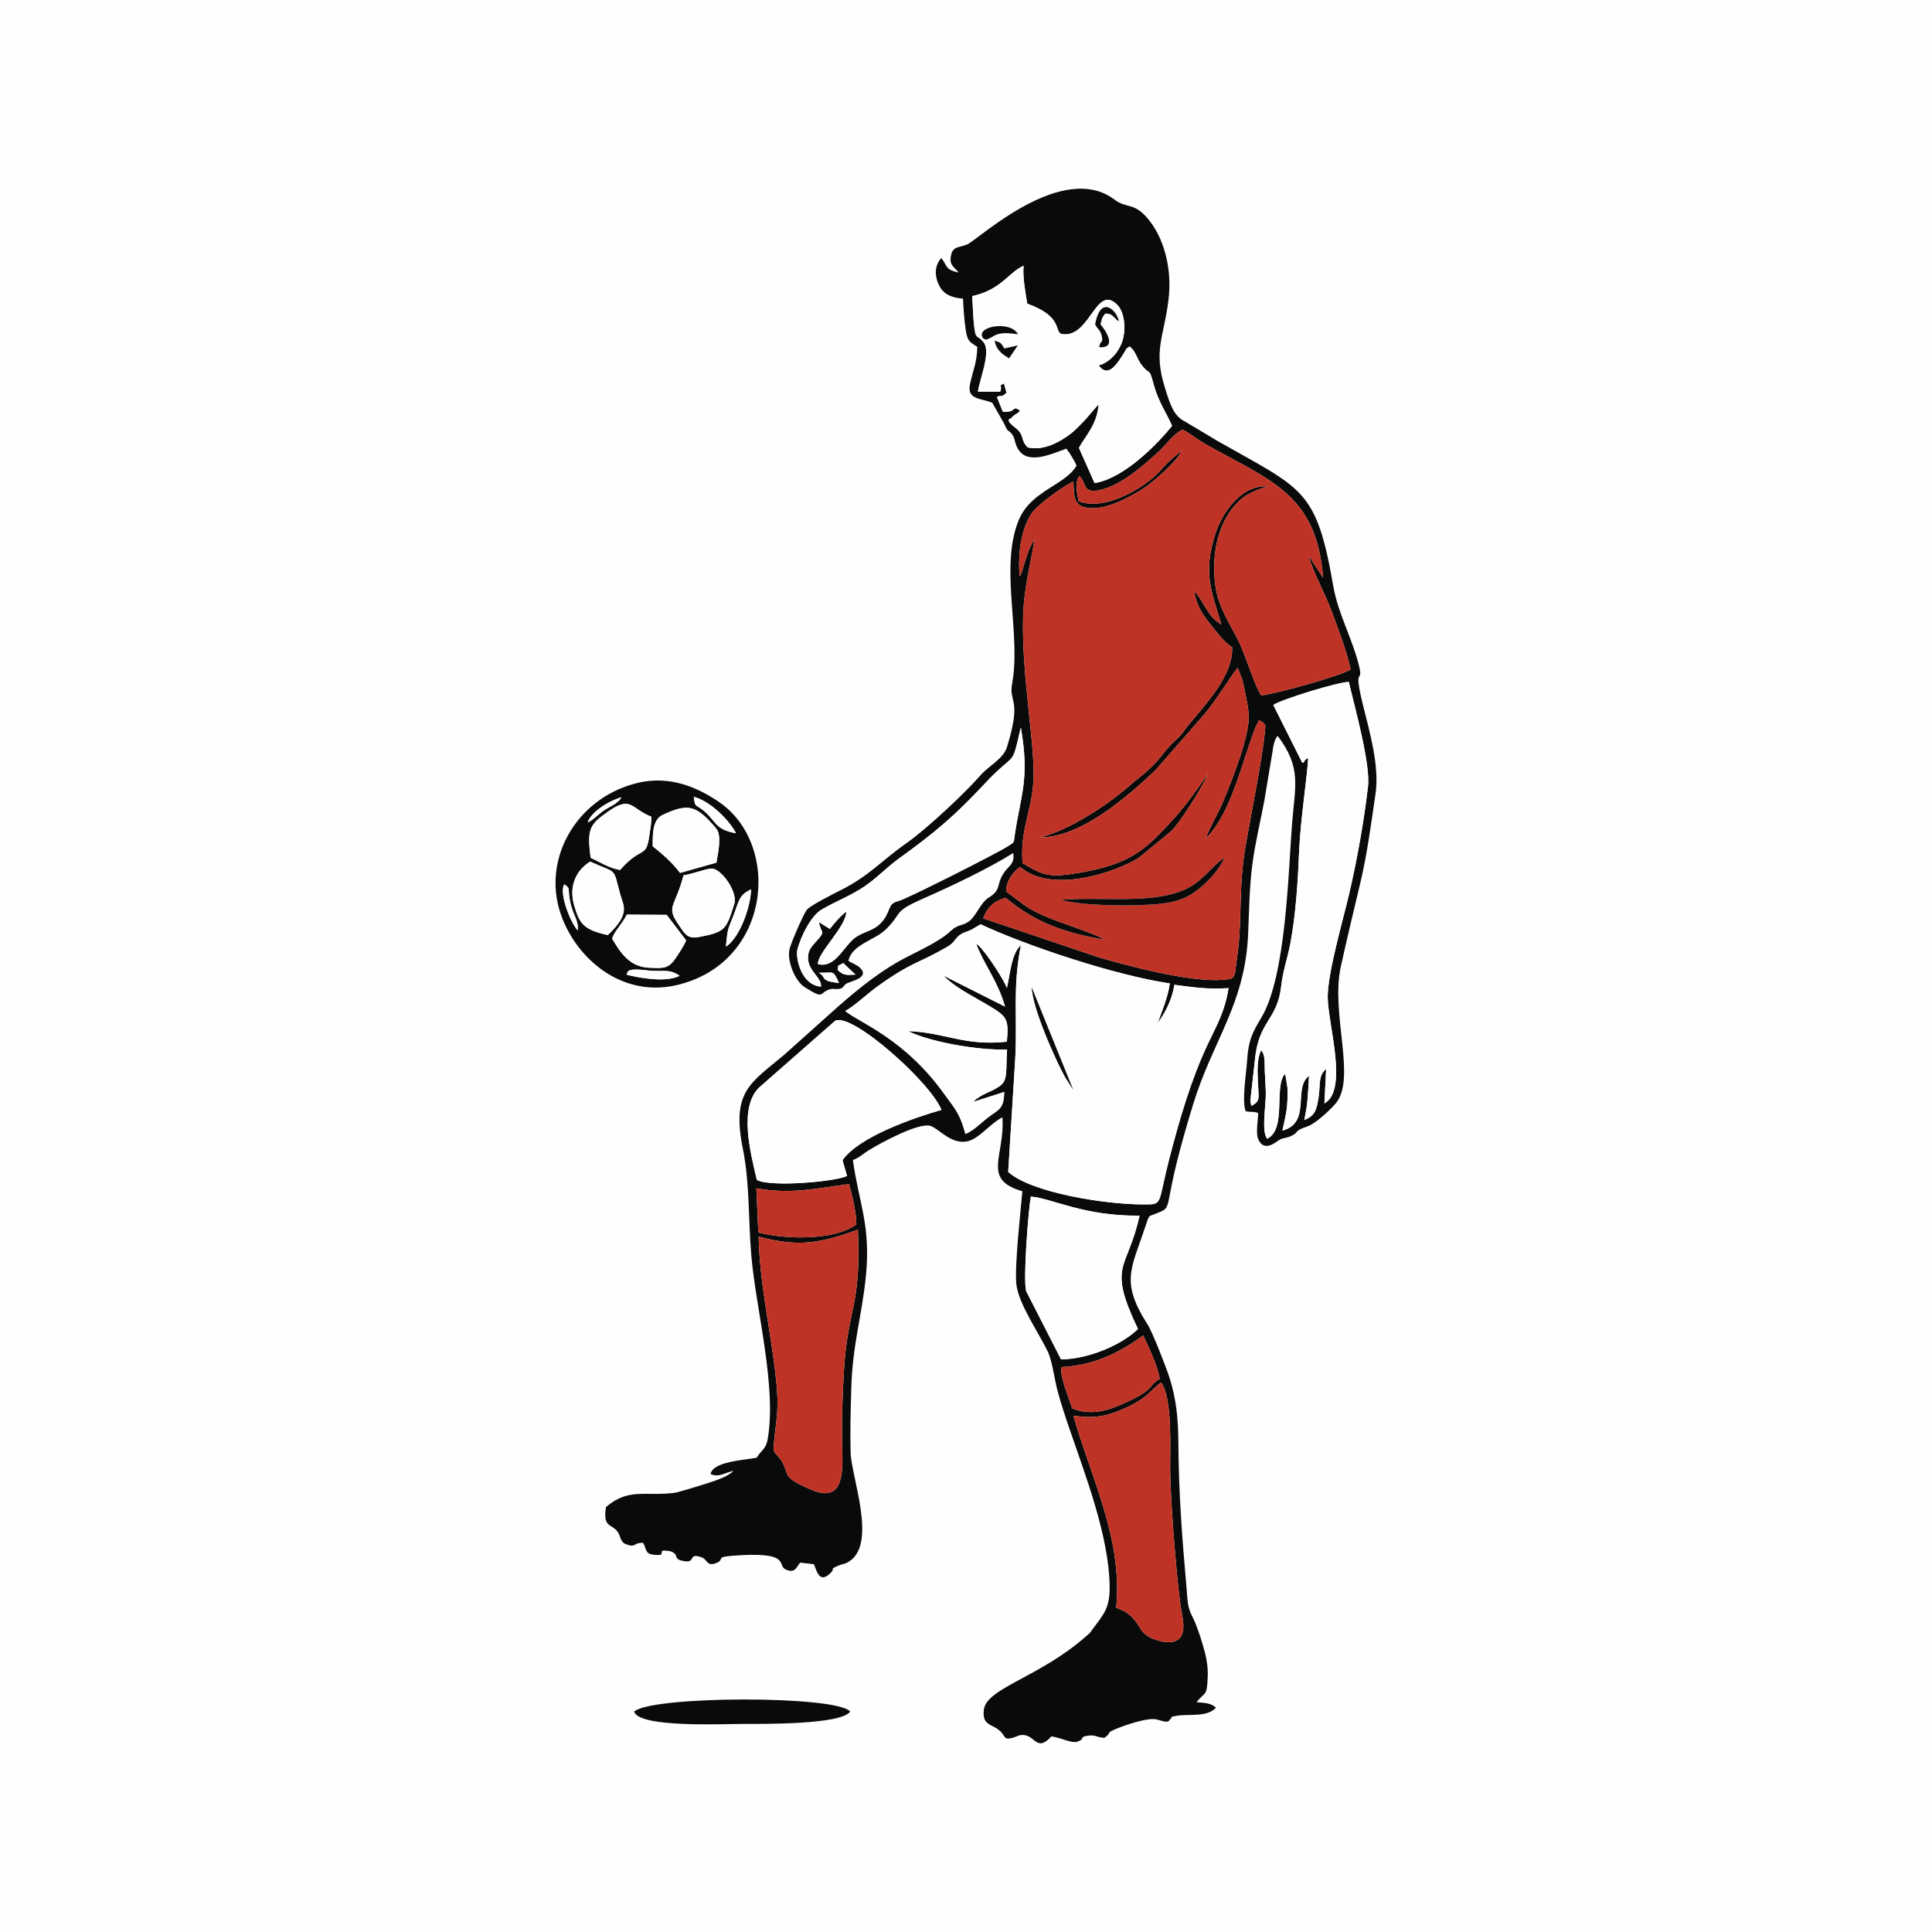 <?xml version="1.0" encoding="UTF-8"?>
<svg xmlns="http://www.w3.org/2000/svg" xmlns:xlink="http://www.w3.org/1999/xlink" xmlns:xodm="http://www.corel.com/coreldraw/odm/2003" xml:space="preserve" width="180mm" height="180mm" version="1.1" style="shape-rendering:geometricPrecision; text-rendering:geometricPrecision; image-rendering:optimizeQuality; fill-rule:evenodd; clip-rule:evenodd" viewBox="0 0 16539.05 16539.03">
 <defs>
  <style type="text/css">
   
    .fil0 {fill:#FEFEFE}
    .fil1 {fill:#090B0A}
    .fil2 {fill:#BF3326}
   
  </style>
 </defs>
 <g id="Layer_x0020_1">
  <rect class="fil0" x="0" y="-0" width="16539.04" height="16539.03"></rect>
  <g id="_2189923388144">
   <path class="fil1" d="M9189 12118.98c176.89,27.44 285.85,5.68 440.21,-63.14 191.1,-85.19 210.69,-146.43 310.86,-221.35 96.51,133.05 76.44,555.63 76.93,734.88 0.72,249.2 50.26,888.79 87.59,1163.38 16.73,123.02 67.68,271.54 -46.2,316.91 -66.08,26.32 -235.85,-11.61 -289.92,-99.7 -55.67,-90.69 -96,-146.1 -213.11,-186.24 58.55,-589.45 -221.26,-1128.85 -366.37,-1644.74zm-102.86 -415.64c295.85,-13.72 526.71,-143.82 700.1,-270.88 39.62,82.01 131.98,278.39 140.98,372.2 -109.86,63.82 -24.99,84.6 -319.3,215.06 -139.16,61.68 -279.35,97.46 -428.64,37.86l-62.16 -178.39c-15.81,-58.26 -38.33,-117.37 -30.97,-175.85zm-2591.65 -1116.97c346.09,92.24 527.83,55.69 849.67,-59.33 29.08,672.19 -86.96,653.62 -120.56,1218.83 -13.3,223.71 -19.47,448.14 -12.82,672.33 6.54,220.22 -5.04,443.78 -260.4,336.51 -265.61,-111.57 -185.2,-122.3 -258.32,-246.87 -26.07,-44.42 -60.08,-60.65 -69.49,-94.11 -5.73,-20.4 25.32,-249.94 28.93,-297.56 9.3,-122.61 2.37,-212.21 -10.85,-333.3 -43.27,-395.89 -137.71,-792.34 -146.16,-1196.5zm-19.71 -413.94c296.33,53.72 513.13,0.37 793.98,-35.86 25.66,100.58 61.06,232.01 62.22,344.72 -184.95,138.4 -600.96,131.04 -839.22,69.28l-16.99 -378.14zm2309.77 880.31c-27.17,-100.16 17.84,-680.44 39.87,-809.33 174.49,12.72 453.64,169.37 930.79,163.1 -103.3,473.89 -280.33,410.68 -13.77,970.25 -132.15,130.95 -414.52,257.38 -658.03,260.47l-298.85 -584.49zm-2305.63 -952.58c-57.86,-242.36 -152.66,-618.98 18.2,-788.88l653.46 -573.72c147.94,-68.81 817.26,530.77 908.83,763.61 -242.44,70.38 -705.88,229.19 -847.04,430.82l38.55 134.57c-79.51,45.91 -654.42,100.38 -772.01,33.59zm703 -1685.89c-167.13,-15.57 -103.42,-48.04 -171.91,-86.77 128.6,2.75 119.25,-29.94 171.91,86.77zm36.98 -169.9c15.01,14.14 25.87,26.82 46.24,44.34l58.74 54.55c-74.15,3.14 -103.19,10.17 -153.21,-40.41 14.74,-55.55 -17.72,-19.37 48.23,-58.48zm17.26 410.11c72.83,-37.56 192.25,-150.39 275.57,-210.16 301.12,-215.94 347.67,-193.42 599.93,-340.32 69.11,-40.25 62.22,-78.4 123.61,-111.85 22.84,-12.44 52.45,-18.97 82.18,-34.44l77.26 -45.17c400.3,187.12 1154.94,437.7 1619.58,506.15 -17.92,124.88 -65.01,229.28 -102.85,337.09 60.82,-81.65 122.63,-197.58 142.11,-325.22 177.87,23.53 277.28,38.81 463.64,28.58 -32.96,207.05 -104.61,322.91 -182.82,489.98 -139.74,298.47 -236.53,632.21 -320.98,956.84 -107.26,412.18 -52.42,404.67 -224.5,404.76 -321.91,-0.28 -954.16,-97.37 -1158.05,-277.75l60.41 -973.81c19.05,-368.72 -23.67,-601.6 48.23,-969.42 -83.73,79.86 -88.99,238.82 -120.76,369.8 -10.22,-51.42 -174.77,-303.99 -239.89,-363.84l-22.41 -17.47c66.55,180.17 182.82,313.64 247.3,539.04l-527.12 -265.41c89.23,92.44 217.42,157.53 341.61,230.06 201.14,117.47 219.98,126.15 201.15,335.49 -362.11,39.99 -531.43,-79.5 -845.04,-90.45 183.7,92.48 604.19,166.87 846.91,157.32 -13.54,184.01 12.52,262.52 -67.72,316.69 -79.55,53.69 -152.44,61.64 -222.26,131.63l265.19 -84.38c-1.15,144.49 -47.93,149.49 -134.27,214.69 -64.02,48.34 -119.14,109.49 -197.2,144.92 -50.54,-185.55 -91.52,-216.55 -179.47,-339.87 -345.25,-484.19 -738.55,-617 -849.34,-713.49zm-208.29 -207.92c-177.73,-16.33 -217.63,-258.07 -201.84,-317.69 30.3,-114.39 115.09,-288.75 210.45,-344.14 121.43,-70.53 241.34,-114.37 360.46,-194.09 110.09,-73.67 191.31,-163.87 297.23,-240.29 307.45,-221.84 475.12,-362.73 735.6,-641.48 274.22,-293.45 225.3,-119.87 308.93,-481.24 77.31,438.78 -0.8,578.86 -50.1,909.12 -12.99,87.05 -0.88,67.74 -59.71,106.83 -83.59,55.56 -873.5,455.62 -940.62,470.61 -99.93,22.32 -55.09,97.02 -156.57,195.98 -55.21,53.84 -128.44,64.32 -196.23,106.02 -108.02,66.49 -179.87,279.28 -334.13,236.47 0.73,-100.88 239.05,-316.74 243.74,-446.3 -32.99,13.15 -126.31,123.85 -140.77,145.9l-94.37 -58.99c20.08,102.48 56.73,72.88 -3.97,144.41 -29.69,35.03 -73.05,74.2 -83.98,120.17 -34.11,143.36 117.69,204.56 105.88,288.68zm3950.5 1231.88c35.86,-166.02 46.96,-197.94 42.84,-368.84l-16.75 -103.14c-0.66,-6.15 -3.45,-7.76 -6.17,-10.98 -94.37,106.57 17.88,474.4 -151.17,552.5 -50.09,-63.97 -9.49,-288.04 -10.94,-386.89 -1.02,-68.8 -6.75,-134.15 -9.3,-202.29 -2.2,-58.75 6.11,-126.46 -30.16,-168.34 -34.92,66.74 -33.01,167.6 -29.21,252.99 7.89,177 22.73,176.83 -54.78,224.54l-7.4 -34.68c-0.24,-3.78 -0.28,-8.66 -0.29,-12.76 -0.02,-1.1 3.5,-39.21 3.81,-43.27l32.15 -287.22c29.95,-359.81 193.83,-346.91 227.26,-651.97 13.44,-122.76 54.56,-239.1 77.18,-357.92 48.14,-252.82 65.52,-538.77 76.36,-802.28 10.71,-260.48 77.64,-697.25 76.2,-790.13 -61.5,36.35 -6.96,26.94 -49.6,42.58l-248.09 -495.11c64.68,-46.78 554.44,-197.12 646.15,-197.35 49.13,211.49 186.87,699.11 164.27,895.45 -34.16,296.45 -93.15,624.97 -159.89,912.99 -50.73,218.95 -186.74,683.26 -184.89,891.71 2.05,231.96 179.05,791.67 -28.3,908.23l14.74 -294.96c-72.23,59.46 -46.71,138.4 -65.49,248.32 -17.19,100.76 -27.94,151.24 -121.99,188.46 32.76,-144.65 31.51,-223.71 40.81,-377.99 -140.06,103.7 23.22,401.27 -227.37,468.35zm-655.68 -5874.4c544.16,307.61 949.88,422.16 1003.66,1141.65l-123.73 -188.44c30.42,124.19 143.14,330.05 196.58,474.62 59.05,159.79 126.16,333 163.19,499.18 -87.62,55.69 -629.98,205.96 -765.66,222.56 -54.82,-79.16 -139.75,-361.93 -198.85,-476.48 -73.97,-143.29 -167.04,-279.37 -192.97,-460.56 -38.69,-270.4 22.04,-581.91 232.04,-753.61 45.57,-37.26 152.72,-84 218.64,-98.87 -224.86,-20.02 -394.99,222.02 -455.1,415.85 -102.11,329.26 -30.48,482.94 54.89,765.19 -119.31,-66.31 -141.76,-187.64 -231.36,-283.95 15.57,121.64 78.58,209.6 130.85,273.92 53.38,65.7 123.89,166.82 192.99,205.1 10.57,248.23 -239.42,499.38 -379.08,672.8 -35.47,44.02 -48.36,71.57 -91.8,110.47 -94.93,84.99 -114.76,130.88 -190.81,212.38 -73.05,78.29 -137.76,120.41 -224.02,195.91 -181.69,159.02 -509.83,376.32 -761.3,437.58 350.41,0.15 742.36,-340.54 991.97,-576.94l414.58 -474.94c96.57,-110.68 256.37,-370.41 287.78,-399.38l37.8 94.42c7.78,31.75 15.47,64 22.08,95.77 12.37,59.52 28.7,140.89 34.04,199.76 16.24,179.03 -144.07,572.98 -215.3,746.03 -42.96,104.34 -123.68,238.15 -150.96,322.9 220.02,-216.88 307.88,-654.83 426.07,-953.63l23.79 -46.95c1.02,-6.28 4.58,-7.56 7.26,-11.08 59.85,41 55.89,20.68 46.58,115.55 -20.15,205.45 -125.67,740.01 -161.95,949.34 -62.23,359.06 -32.62,610.25 -64.7,888.88l-27.41 209.54c-15.67,43.9 -4.1,21.53 -30.53,48.17 -260.05,61.25 -874.52,-106 -1132.4,-180.24l-992.67 -334.97c35.14,-98.01 100.93,-152.07 192.39,-175.74 235.25,195.59 462.06,292.46 845.02,358.9 -42.71,-37.07 -362.03,-142.08 -453.68,-179.12 -227.58,-91.98 -218.08,-113.83 -387.87,-234.41 2.22,-98.89 65.34,-167.6 117.96,-209.42 3.92,2.29 8.7,6.01 11.2,7.78l21.72 15.44c267.74,194.29 784.9,25.46 987.97,-103.41l276.21 -227.33c62.95,-58.28 269.23,-375.2 312.17,-490.99 -74.51,111.75 -189.79,272.12 -279.63,371.61 -250.58,277.47 -376.16,398.6 -803.63,473.56 -273.85,48.03 -321.06,28.97 -502.52,-79.22 -22.94,-274.75 71.55,-428.74 91.17,-682.15 23.66,-305.42 -101.22,-902.51 -86.92,-1430.9 6.3,-233.19 62.31,-443.98 99.68,-663.44 -32.73,60.29 -41.55,66.37 -70.13,151.97 -11.33,33.92 -17.17,56.19 -27.47,89.86 -3.7,12.06 -8.62,28.18 -13.06,39.78 -14.44,37.69 -7.41,21.14 -18.66,39.18 -16.46,-193.73 11.65,-404.6 105.02,-541.76 48.46,-71.18 263.35,-225.32 355.4,-270.35 4.67,149.4 2.24,233.31 179.64,228.31 108.24,-3.04 225.79,-59.32 310.31,-103.85 52.12,-27.45 82.23,-45.71 126.17,-75.93 74.25,-51.06 276.23,-225.68 310.35,-310.92 -87.98,69.06 -126.49,105.15 -191.14,178.43 -100.41,113.81 -447,344.65 -691.21,254.16 -13.98,-73.08 -33.81,-165.78 7.16,-216.01 66.65,59.99 17.46,173.86 223.22,106.08 164.6,-54.2 330.12,-200.99 456.86,-316.2 62.51,-56.85 127.85,-156.05 204.28,-187.21 69.62,35.73 121.51,82.6 197.85,125.77zm-445.98 -510.93c41.08,149.97 108.69,240.9 156.75,352.68 -108.54,134.78 -399.74,447.45 -663.36,489.69l-133.44 -300.73c46.53,-93.04 156.91,-197.44 168.14,-374.22l-120.11 138.6c-36.22,35.54 -75.33,80.86 -120.33,114.92 -85.52,64.73 -225.54,148.33 -365.77,116.18 -69.42,-67.37 -20.46,-103.08 -110.55,-171.96 -95.04,-72.65 -32.76,-75.29 -31.53,-77.29 17.97,-29.35 64.46,-44.55 67.81,-56.66 1.52,-5.42 6.52,-5.39 9.08,-8.71 -79.19,-53.2 -20.32,18.87 -148.7,8.54l-50.77 -126.11c54.63,-24.65 20.08,16.57 82.58,-34.83l-21.93 -81.26c-60.07,32.08 -7.86,4.45 -31.85,70.89l-190.81 -0.23c11.84,-98.73 112.86,-334.13 50.8,-418.89 -57.98,-79.19 -70.35,-6.88 -86.39,-169.66 -7.11,-72.26 -8.26,-151.97 -13.92,-228.93 254.14,-56.64 308.84,-202.44 440.22,-260.03 -9.76,91.04 16.68,239.08 31.52,324.42 300.53,109.62 230,225.81 289.26,259 248.62,50.41 296.49,-440.31 483.31,-246.51 65.82,68.29 75.04,229.87 33.62,329.23 -63.15,151.49 -182.51,182.92 -182.51,182.91 -1.64,-3.27 -7.8,2.55 -10.85,5.12 81.01,112.87 159.84,-21.53 212.22,-103.19 31.89,-49.72 12.26,-35.06 52.12,-59.63 55.97,45.59 57.8,101.57 103.08,160 74.08,95.58 58.94,8.3 102.33,166.67zm-1670.51 -959.98c-119.23,-25.61 -93.94,-57.39 -148.32,-124.18 -54.09,60.93 -62.55,144.35 -18.7,233.86 35.56,72.6 96.89,104.4 204.7,113.94 3.34,78.96 10.75,176.65 20.28,246.8 16.04,118.29 31,119.14 102.13,166.25 -3.07,136.64 -38.05,202.56 -62.81,321.02 -28.71,137.39 107.37,117.01 192.01,158.49l102.43 180.67c33.61,82.27 32.57,41.48 65.5,87.22 25.9,36.01 21.61,64.61 42.07,108.54 77.49,166.52 290.91,60.89 423.19,15.19 26.66,33.21 69.11,101.52 87.46,145 -97.05,168.23 -388.39,213.15 -493.42,462.63 -162.14,385.22 4.12,924.72 -48.95,1343.41 -3.85,30.48 -14.24,81.88 -14.8,109.66 -2.27,112.21 76.78,121.48 -38.83,493.97 -31.74,102.2 -157.99,162.08 -227.52,242.46 -129.23,149.37 -466.25,464.16 -630.61,578.4 -207.7,144.38 -316.57,278.04 -557.4,400.25 -74.31,37.71 -267.32,134.06 -298.14,172.08 -25.14,30.97 -136.59,283.52 -148.14,338.51 -22.83,108.65 53.43,275.34 128.85,322.75 181.11,113.85 117.14,47.61 219.24,18.41 31.03,-8.86 48.61,6.75 98.59,-8.06l35.64 -37.03c30.17,-22.5 227.87,-52.81 109.36,-149.1 -12.47,-10.14 -70.09,-37.55 -87.11,-48.68 28.42,-139.12 226.11,-177.75 317.48,-266.73 155.66,-151.62 51.7,-146.3 321.79,-266.07 262.09,-116.22 550.81,-253.29 771.29,-389.95 13.71,88.26 -30.55,105 -67.66,153 -85.15,110.13 -24.11,156.86 -141.08,227.75 -69.89,42.37 -107.85,157.01 -167.49,202.5 -53.94,41.16 -97.13,25.75 -154.8,80.34 -119.06,112.77 -332.34,194.08 -476.37,279.5 -176.78,104.85 -336.89,235.1 -488.63,368.36l-460.82 412.55c-289.47,244.67 -457.45,312.48 -357.35,807.54 60.06,297.01 45.86,608.56 72.62,917.16 39.49,455.21 219.45,1123.3 139.55,1569.7 -15.5,86.56 -49.05,85.35 -94.49,157.9 -101.03,20.15 -373.75,31.07 -393.95,139.1 67.65,32.16 113.94,-7.51 195.35,-26.95 -41.47,48.68 -162.55,87.36 -237.6,110.93 -53.52,16.81 -232.9,73.25 -270.5,77.85 -249.65,30.53 -388.75,-44.83 -582.43,121.04 -30.22,184.98 51.83,137.69 103.48,217.88 22.59,35.09 16.76,81.8 69.53,101.26 88.36,32.59 57.9,-15.77 144.75,-12.6 28.79,50.63 14.88,92.47 86.21,101.32 149.72,18.57 -5.9,-56.16 148.94,-28.81 81.28,30.53 13.99,62.67 103.51,81.93 123.85,26.65 35.74,-72.02 158.89,-31.8 53.91,17.6 43.96,83.48 128.75,50.09 76.79,-30.23 -13.76,-50.38 134.95,-61.92 515.99,-40.02 379.42,78.83 458.4,116.71 79.8,38.28 92.22,-18.28 124.14,-58.11l117.84 13.46c21.71,42.53 41.26,173.83 140.89,77.51 50.83,-49.16 -19.15,-27.45 70.6,-65.81 42.68,-18.24 52.02,-8.98 95.49,-38.42 233.6,-158.24 12.74,-723.47 7.59,-928.63 -4.68,-187 0.32,-368.29 5.8,-554.77 10.88,-371.8 91.58,-619.15 125.17,-957.83 42.9,-432.63 -60.45,-623.16 -111.59,-991.75 59.29,-22.05 83.66,-52.32 145.57,-89.75 100.97,-61.04 418.56,-233.45 519.25,-202.42 71.25,21.97 185.93,172.53 329.94,127.91 95.36,-29.55 188.63,-154.39 285.45,-201.45 23.47,332.53 -181.61,531.11 170.74,632.79 -17.04,185.59 -65.86,628.57 -52.15,790.13 14.21,167.43 196.51,427.9 271.03,585.09 35.66,75.2 58.02,243.99 83.17,336.48 30.38,111.7 63.36,211.43 100.47,319.86 136.56,398.98 338.17,919.56 344.65,1347.68 2.88,190.19 -50.24,240.4 -146.64,370.38 -37.4,50.43 -6.59,16.98 -56.11,60.81 -395.27,349.77 -852.04,441.8 -874.31,628.13 -10.24,85.59 17.56,114.03 80.09,143.42 131.87,61.96 57.89,136.75 193.71,87.67l25.11 -10.54c136.45,-35.87 140.28,151.64 269.57,17.71 2.08,-2.15 5.37,-7.16 8.7,-10.08 87.14,11.08 172.72,62.65 225.02,44.77 73.59,-25.16 3.01,-39.21 94.19,-51.33 58.81,-7.83 65.47,13.34 134.31,19.13 68.56,-45.44 9.9,-37.26 86.94,-70.75 84.07,-36.54 292.65,-108.62 366.74,-85.6 118.12,36.69 91.68,7.94 112.13,-4.36 36.47,-21.95 -36.06,-12.54 56.72,-28.55 98.68,-17.02 259.97,15.16 333.32,-69.32 -40.68,-41.33 -105.33,-41.32 -165.34,-46.36 74.11,-97.98 89.21,-39.36 95.63,-224.42 3.27,-94.36 -16.9,-183.29 -43.4,-270.05 -21.57,-70.69 -52.93,-170.37 -85.59,-232.52 -48.59,-92.47 -42.85,-143.77 -53.65,-264.85 -37.2,-416.58 -66.03,-802.02 -68.86,-1229.47 -1.34,-200.44 -16.93,-373.8 -76.43,-558.53 -26.95,-83.7 -144.21,-386.5 -185.88,-451.64 -235.07,-367.45 -142.36,-473.97 -20.83,-839.12 2.17,-6.51 20.62,-61.97 21.07,-62.77 20.53,-36.92 9.22,-25.87 46.7,-40.58 164.82,-64.7 96.04,-16.49 199.12,-436.3 42.06,-171.3 89.38,-332.51 139.46,-497.83 168.37,-555.68 446.22,-860.6 473.74,-1463.17 9.24,-202.16 10.45,-411.07 37.7,-611.05 24.76,-181.64 67.91,-359.12 101.6,-537.41l69.7 -418.49c7.75,-56.07 16.51,-105.34 44.43,-134.3 207.45,275.75 147.82,428.46 122.73,752.76 -32.84,424.33 -51.65,1302.5 -261.32,1656.37 -77.92,131.5 -111.66,192.17 -123.06,366.6 -7.7,117.59 -46.74,350.06 -12.8,436.34 39,11.95 72.51,0.28 107.72,17.19 -2.32,56.01 -19.63,167.15 -3.37,213.34 47.87,136.04 164.8,25.98 189,13.05 26.68,-14.25 56.74,-13.4 89.44,-27.56 85.05,-36.8 14.94,-41.65 147.39,-85.35 66.32,-21.88 197.1,-143.83 241.67,-197.32 177.72,-213.23 -45.19,-769.82 42.42,-1168.52 51.66,-235.13 110.66,-479.27 167.83,-720.47 58.92,-248.6 92.34,-507.1 129.56,-759.14 35.47,-240.34 -51.04,-533.77 -106.97,-760.02 -88.43,-357.65 5.64,-172.66 -33.62,-335 -56.73,-234.4 -179.33,-445.45 -220.7,-683.91 -145.61,-839.27 -258.89,-826.44 -993.27,-1244.22l-272.79 -163.13c-103.76,-49.01 -132.85,-157.82 -172.69,-282.48 -105.36,-329.73 -12.62,-433.91 27.61,-758.82 34.32,-277.18 -41.42,-538.8 -179.56,-701.01 -116.76,-137.13 -182.19,-83.33 -279.13,-157.3 -448.29,-342.06 -1168.36,338.91 -1263.64,381.11 -62.81,27.82 -118.36,13.53 -136.72,84.12 -24.94,95.72 27.44,107.99 62.53,156.7z"></path>
   <path class="fil2" d="M9083.26 7702.92c396.64,-31.49 896.02,59 1164.33,-150.65 93.05,-72.7 148.79,-151.87 233.58,-209.6 -42.5,101.04 -137.79,199.92 -204.58,255.52 -94.27,78.51 -180.59,119.44 -334.49,137.94 -197.49,23.74 -681.66,21.55 -858.84,-33.21zm157.19 -3627.34c-40.97,50.23 -21.14,142.93 -7.16,216.01 244.22,90.49 590.8,-140.35 691.21,-254.16 64.65,-73.28 103.16,-109.37 191.14,-178.43 -34.12,85.23 -236.09,259.86 -310.35,310.92 -43.94,30.22 -74.05,48.48 -126.17,75.93 -84.52,44.53 -202.07,100.81 -310.31,103.85 -177.4,5 -174.97,-78.91 -179.64,-228.31 -92.05,45.03 -306.94,199.17 -355.4,270.35 -93.37,137.16 -121.48,348.04 -105.02,541.76 11.26,-18.04 4.22,-1.49 18.66,-39.18 4.44,-11.6 9.35,-27.71 13.06,-39.78 10.3,-33.68 16.14,-55.94 27.47,-89.86 28.58,-85.6 37.4,-91.67 70.13,-151.97 -37.38,219.45 -93.38,430.25 -99.68,663.44 -14.3,528.4 110.58,1125.48 86.92,1430.9 -19.62,253.42 -114.11,407.4 -91.17,682.15 181.46,108.19 228.67,127.25 502.52,79.22 427.47,-74.96 553.05,-196.09 803.63,-473.56 89.83,-99.49 205.12,-259.87 279.63,-371.61 -42.95,115.79 -249.23,432.71 -312.17,490.99l-276.21 227.33c-203.07,128.87 -720.23,297.69 -987.97,103.41l-21.72 -15.44c-2.5,-1.77 -7.28,-5.49 -11.2,-7.78 -52.62,41.82 -115.74,110.53 -117.96,209.42 169.79,120.58 160.29,142.44 387.87,234.41 91.65,37.04 410.98,142.05 453.68,179.12 -382.96,-66.44 -609.77,-163.3 -845.02,-358.9 -91.45,23.67 -157.25,77.72 -192.39,175.74l992.67 334.97c257.88,74.24 872.35,241.49 1132.4,180.24 26.43,-26.64 14.87,-4.26 30.53,-48.17l27.41 -209.54c32.08,-278.63 2.46,-529.82 64.7,-888.88 36.28,-209.33 141.8,-743.89 161.95,-949.34 9.31,-94.87 13.27,-74.55 -46.58,-115.55 -2.67,3.52 -6.24,4.8 -7.26,11.08l-23.79 46.95c-118.19,298.81 -206.05,736.75 -426.07,953.63 27.29,-84.74 108.01,-218.55 150.96,-322.9 71.23,-173.05 231.54,-567 215.3,-746.03 -5.34,-58.88 -21.68,-140.24 -34.04,-199.76 -6.61,-31.77 -14.3,-64.02 -22.08,-95.77l-37.8 -94.42c-31.41,28.97 -191.21,288.7 -287.78,399.38l-414.58 474.94c-249.6,236.4 -641.56,577.08 -991.97,576.94 251.47,-61.26 579.61,-278.55 761.3,-437.58 86.26,-75.49 150.97,-117.61 224.02,-195.91 76.04,-81.5 95.87,-127.39 190.81,-212.38 43.44,-38.9 56.33,-66.45 91.8,-110.47 139.66,-173.42 389.65,-424.57 379.08,-672.8 -69.11,-38.28 -139.62,-139.41 -192.99,-205.1 -52.27,-64.33 -115.29,-152.28 -130.85,-273.92 89.6,96.3 112.05,217.64 231.36,283.95 -85.37,-282.25 -157,-435.92 -54.89,-765.19 60.11,-193.83 230.24,-435.87 455.1,-415.85 -65.92,14.87 -173.07,61.61 -218.64,98.87 -210,171.7 -270.74,483.21 -232.04,753.61 25.94,181.19 119.01,317.26 192.97,460.56 59.11,114.55 144.04,397.32 198.85,476.48 135.68,-16.6 678.04,-166.87 765.66,-222.56 -37.03,-166.18 -104.13,-339.39 -163.19,-499.18 -53.44,-144.58 -166.15,-350.43 -196.58,-474.62l123.73 188.44c-53.78,-719.49 -459.5,-834.05 -1003.66,-1141.65 -76.35,-43.17 -128.23,-90.04 -197.85,-125.77 -76.44,31.17 -141.78,130.36 -204.28,187.21 -126.74,115.21 -292.26,262 -456.86,316.2 -205.76,67.78 -156.57,-46.09 -223.22,-106.08z"></path>
   <path class="fil0" d="M8831.15 8449.87l356.66 880.18 -68.23 -106.57c-17.15,-32.82 -35.07,-65.74 -51.23,-99.52 -82.82,-173.17 -223.2,-492.66 -237.2,-674.09zm-1595 204.6c110.79,96.5 504.09,229.3 849.34,713.49 87.95,123.32 128.93,154.32 179.47,339.87 78.06,-35.43 133.18,-96.58 197.2,-144.92 86.34,-65.19 133.12,-70.2 134.27,-214.69l-265.19 84.38c69.81,-69.99 142.7,-77.94 222.26,-131.63 80.24,-54.17 54.17,-132.68 67.72,-316.69 -242.72,9.55 -663.21,-64.84 -846.91,-157.32 313.62,10.95 482.93,130.44 845.04,90.45 18.83,-209.35 -0.01,-218.02 -201.15,-335.49 -124.19,-72.52 -252.39,-137.61 -341.61,-230.06l527.12 265.41c-64.48,-225.39 -180.75,-358.86 -247.3,-539.04l22.41 17.47c65.12,59.85 229.67,312.42 239.89,363.84 31.77,-130.98 37.03,-289.95 120.76,-369.8 -71.9,367.82 -29.18,600.7 -48.23,969.42l-60.41 973.81c203.89,180.39 836.13,277.47 1158.05,277.75 172.08,-0.08 117.24,7.42 224.5,-404.76 84.45,-324.62 181.24,-658.36 320.98,-956.84 78.21,-167.07 149.86,-282.93 182.82,-489.98 -186.36,10.23 -285.77,-5.05 -463.64,-28.58 -19.48,127.64 -81.29,243.57 -142.11,325.22 37.85,-107.82 84.94,-212.21 102.85,-337.09 -464.64,-68.45 -1219.28,-319.03 -1619.58,-506.15l-77.26 45.17c-29.73,15.46 -59.34,22 -82.18,34.44 -61.39,33.45 -54.5,71.6 -123.61,111.85 -252.26,146.9 -298.81,124.38 -599.93,340.32 -83.32,59.77 -202.74,172.59 -275.57,210.16z"></path>
   <path class="fil0" d="M10900.32 6035.19l248.09 495.11c42.64,-15.64 -11.9,-6.23 49.6,-42.58 1.44,92.89 -65.49,529.65 -76.2,790.13 -10.84,263.51 -28.23,549.46 -76.36,802.28 -22.62,118.82 -63.74,235.17 -77.18,357.92 -33.43,305.06 -197.3,292.16 -227.26,651.97l-32.15 287.22c-0.31,4.06 -3.83,42.17 -3.81,43.27 0.01,4.1 0.06,8.99 0.29,12.76l7.4 34.68c77.51,-47.71 62.67,-47.53 54.78,-224.54 -3.8,-85.4 -5.71,-186.26 29.21,-252.99 36.27,41.88 27.96,109.59 30.16,168.34 2.55,68.14 8.28,133.49 9.3,202.29 1.45,98.86 -39.15,322.92 10.94,386.89 169.05,-78.09 56.79,-445.93 151.17,-552.5 2.71,3.22 5.5,4.83 6.17,10.98l16.75 103.14c4.13,170.9 -6.97,202.81 -42.84,368.84 250.58,-67.08 87.31,-364.65 227.37,-468.35 -9.3,154.28 -8.05,233.34 -40.81,377.99 94.05,-37.22 104.8,-87.7 121.99,-188.46 18.77,-109.92 -6.74,-188.87 65.49,-248.32l-14.74 294.96c207.35,-116.56 30.35,-676.27 28.3,-908.23 -1.86,-208.46 134.16,-672.76 184.89,-891.71 66.74,-288.02 125.72,-616.54 159.89,-912.99 22.6,-196.34 -115.14,-683.96 -164.27,-895.45 -91.71,0.23 -581.48,150.57 -646.15,197.35z"></path>
   <path class="fil0" d="M8713.3 2956.72l-75.37 110.87c-4.46,-2.92 -10.14,-6.48 -13.39,-8.76 -24.01,-16.89 -95.47,-51.91 -109.48,-142.56 55.43,18.76 47.24,12.6 82.92,66.62l115.31 -26.17zm-292.26 -55.14c-91.33,-104.04 226.75,-165.12 293.38,-40.7 -65.69,-6.16 -116.46,-17.61 -181.74,2.75 -21.15,6.61 -93.23,56.54 -100.1,40.5 -1.6,-3.72 -7.72,-1.64 -11.55,-2.55zm953.98 -125.07c48.52,-262.36 189.77,-112.82 203.83,-25.51 -48.86,-30.53 -50.01,-68.71 -117.63,-66.86 -34.22,41.58 -27.44,48.83 -40.59,92.37 29.93,32.69 156.29,208.15 -10.98,195.45 9.31,-63.47 38.96,-28.58 19.91,-103.41 -11.42,-44.87 -30.43,-44.52 -54.54,-92.05zm-1052.63 -241.42c5.66,76.96 6.81,156.67 13.92,228.93 16.04,162.78 28.41,90.48 86.39,169.66 62.06,84.76 -38.96,320.16 -50.8,418.89l190.81 0.23c23.99,-66.44 -28.23,-38.81 31.85,-70.89l21.93 81.26c-62.5,51.4 -27.94,10.18 -82.58,34.83l50.77 126.11c128.37,10.34 69.5,-61.74 148.7,-8.54 -2.55,3.32 -7.56,3.29 -9.08,8.71 -3.35,12.11 -49.84,27.31 -67.81,56.66 -1.22,2 -63.5,4.64 31.53,77.29 90.08,68.89 41.13,104.59 110.55,171.96 140.23,32.15 280.25,-51.45 365.77,-116.18 45,-34.06 84.11,-79.38 120.33,-114.92l120.11 -138.6c-11.23,176.78 -121.61,281.18 -168.14,374.22l133.44 300.73c263.62,-42.25 554.82,-354.91 663.36,-489.69 -48.06,-111.78 -115.67,-202.7 -156.75,-352.68 -43.39,-158.37 -28.25,-71.09 -102.33,-166.67 -45.27,-58.43 -47.11,-114.4 -103.08,-160 -39.86,24.57 -20.22,9.91 -52.12,59.63 -52.38,81.66 -131.21,216.06 -212.22,103.19 3.05,-2.57 9.21,-8.39 10.85,-5.12 0,0.01 119.36,-31.42 182.51,-182.91 41.42,-99.36 32.2,-260.94 -33.62,-329.23 -186.82,-193.8 -234.69,296.91 -483.31,246.51 -59.26,-33.19 11.27,-149.38 -289.26,-259 -14.84,-85.34 -41.27,-233.38 -31.52,-324.42 -131.38,57.59 -186.08,203.39 -440.22,260.03z"></path>
   <path class="fil0" d="M6478.92 10100.14c117.58,66.79 692.5,12.32 772.01,-33.59l-38.55 -134.57c141.16,-201.63 604.59,-360.44 847.04,-430.82 -91.57,-232.83 -760.89,-832.42 -908.83,-763.61l-653.46 573.72c-170.86,169.89 -76.06,546.51 -18.2,788.88z"></path>
   <path class="fil2" d="M6494.48 10586.36c8.45,404.16 102.89,800.61 146.16,1196.5 13.22,121.08 20.15,210.69 10.85,333.3 -3.61,47.61 -34.67,277.16 -28.93,297.56 9.41,33.45 43.42,49.69 69.49,94.11 73.12,124.58 -7.29,135.3 258.32,246.87 255.36,107.27 266.94,-116.29 260.4,-336.51 -6.65,-224.19 -0.49,-448.62 12.82,-672.33 33.6,-565.2 149.64,-546.63 120.56,-1218.83 -321.84,115.02 -503.58,151.57 -849.67,59.33z"></path>
   <path class="fil2" d="M9189 12118.98c145.11,515.88 424.92,1055.28 366.37,1644.74 117.11,40.13 157.43,95.55 213.11,186.24 54.07,88.09 223.84,126.02 289.92,99.7 113.88,-45.36 62.93,-193.88 46.2,-316.91 -37.33,-274.59 -86.88,-914.19 -87.59,-1163.38 -0.5,-179.25 19.58,-601.83 -76.93,-734.88 -100.17,74.91 -119.76,136.15 -310.86,221.35 -154.36,68.82 -263.31,90.58 -440.21,63.14z"></path>
   <path class="fil1" d="M5818.35 8353.22c-116.68,59.6 -342.12,19.1 -453.35,-8.94 9.31,-11.32 -14.09,-50.34 105.94,-43.71 44.95,2.49 86.46,10.45 135.69,11.34 102.39,1.86 135.29,-9.88 211.72,41.31zm-578.55 -319.16c23.82,-68.01 94.18,-134.68 125.2,-204.29l342.13 2 166.9 219.1c-18.11,44.04 -73.47,128.56 -101.18,166.75 -56.57,77.92 -106.32,71.27 -217.75,66.44 -166.09,-7.21 -246.16,-131.09 -315.3,-250zm-187.75 -658.2c237.33,108.99 191.84,38.48 257.94,281.72 25.86,95.19 90.2,161.44 -106.77,346.89 -204.84,-44.66 -242.05,-94.71 -287.74,-253.44 -44.16,-153.34 5.12,-292.74 136.58,-375.17zm1161.9 727.51c17.07,-171.89 15.84,-135.45 70.83,-281.42 43,-114.1 43.13,-160.89 144.84,-208.7 -4.55,165.74 -105.92,424.6 -215.67,490.12zm-362.74 -610.13c76.25,-10.78 172.4,-50.43 233.27,-57.61 85.72,-10.1 233.64,200.47 201.63,301.75 -69.67,220.46 -75.92,240.88 -307.08,284.71 -100.01,18.96 -125.15,-42.54 -163.27,-96.64 -121.69,-172.73 -36.41,-150.5 35.44,-432.21zm-1021.27 77.73c65.63,40.75 19,35.61 60.5,186.93 23.52,85.76 60.8,122.32 56.81,207.38 -51.25,-45.75 -165.1,-309 -117.31,-394.31zm757.63 -326.38c-0.08,-101.63 -3.04,-227.81 85.75,-268.74 218.01,-100.52 285.77,-86 456.06,115.16 51.18,60.45 19.65,197.37 3.6,293.6l-311.15 87.93c-66.7,-88.26 -146.5,-158.22 -234.26,-227.94zm-279.41 202.61c-91.25,-14.69 -177.84,-69.66 -251.61,-104.05 -34.92,-255.79 -3.08,-287.38 150.91,-396.62 197.65,-140.23 197.57,-19.35 368.56,44.89 0.83,58.83 -8.99,98.66 -16.46,155.08 -27.97,211.46 -63.43,86.29 -251.4,300.71zm631.28 -625.7c142.98,36.33 305.6,203.15 361.3,311.5 -194.02,-34.2 -166.59,-111.86 -292.97,-205.74 -54.24,-40.28 -58.91,-18.78 -68.33,-105.77zm-907.71 218.48c26.98,-86.55 170.33,-179.94 288.52,-214.87 -29.39,53.32 -96.51,77.45 -143,107.67 -55.7,36.21 -96.03,85.59 -145.53,107.2zm426.94 -337.92c-486.3,116.55 -779.1,579.11 -685.76,1022.89 85.29,405.48 497.72,827.22 1015.5,709.17 814.64,-185.74 903.5,-1203.57 365.6,-1569.44 -181.26,-123.28 -418.71,-228.91 -695.33,-162.62z"></path>
   <path class="fil0" d="M9083.39 11637.22c243.51,-3.1 525.89,-129.52 658.03,-260.47 -266.55,-559.56 -89.53,-496.36 13.77,-970.25 -477.15,6.27 -756.3,-150.39 -930.79,-163.1 -22.02,128.89 -67.04,709.17 -39.87,809.33l298.85 584.49z"></path>
   <path class="fil0" d="M7027.87 8446.54c11.82,-84.12 -139.98,-145.32 -105.88,-288.68 10.93,-45.98 54.29,-85.15 83.98,-120.17 60.7,-71.53 24.05,-41.94 3.97,-144.41l94.37 58.99c14.46,-22.05 107.79,-132.75 140.77,-145.9 -4.69,129.56 -243.01,345.42 -243.74,446.3 154.25,42.81 226.11,-169.98 334.13,-236.47 67.78,-41.71 141.01,-52.18 196.23,-106.02 101.48,-98.96 56.64,-173.66 156.57,-195.98 67.12,-14.99 857.04,-415.05 940.62,-470.61 58.82,-39.1 46.71,-19.78 59.71,-106.83 49.3,-330.27 127.42,-470.34 50.1,-909.12 -83.63,361.37 -34.71,187.79 -308.93,481.24 -260.48,278.75 -428.15,419.63 -735.6,641.48 -105.92,76.42 -187.14,166.62 -297.23,240.29 -119.12,79.72 -239.03,123.56 -360.46,194.09 -95.36,55.39 -180.15,229.75 -210.45,344.14 -15.79,59.61 24.11,301.36 201.84,317.69z"></path>
   <path class="fil2" d="M9086.13 11703.34c-7.36,58.47 15.16,117.58 30.97,175.85l62.16 178.39c149.28,59.6 289.48,23.83 428.64,-37.86 294.31,-130.47 209.45,-151.24 319.3,-215.06 -9,-93.81 -101.36,-290.2 -140.98,-372.2 -173.38,127.07 -404.25,257.16 -700.1,270.88z"></path>
   <path class="fil2" d="M6474.77 10172.42l16.99 378.14c238.26,61.75 654.27,69.11 839.22,-69.28 -1.17,-112.71 -36.56,-244.14 -62.22,-344.72 -280.85,36.23 -497.65,89.59 -793.98,35.86z"></path>
   <path class="fil1" d="M5428.64 14652.23c38.81,140.93 780.49,105.35 916.8,105.49 181.88,0.18 855.64,7.14 932.72,-105.49 -112.75,-139.91 -1700.43,-136.44 -1849.52,0z"></path>
   <path class="fil0" d="M5851.2 7493.24c-71.85,281.72 -157.13,259.48 -35.44,432.21 38.12,54.1 63.26,115.6 163.27,96.64 231.15,-43.83 237.41,-64.25 307.08,-284.71 32.01,-101.28 -115.91,-311.85 -201.63,-301.75 -60.87,7.19 -157.02,46.83 -233.27,57.61z"></path>
   <path class="fil0" d="M5587.56 7244.59c87.76,69.72 167.56,139.68 234.26,227.94l311.15 -87.93c16.05,-96.23 47.58,-233.15 -3.6,-293.6 -170.29,-201.16 -238.04,-215.68 -456.06,-115.16 -88.8,40.93 -85.84,167.11 -85.75,268.74z"></path>
   <path class="fil0" d="M5308.15 7447.2c187.98,-214.42 223.43,-89.25 251.4,-300.71 7.47,-56.42 17.28,-96.25 16.46,-155.08 -171,-64.24 -170.91,-185.12 -368.56,-44.89 -153.99,109.24 -185.83,140.84 -150.91,396.62 73.77,34.39 160.36,89.36 251.61,104.05z"></path>
   <path class="fil0" d="M5239.79 8034.06c69.14,118.91 149.21,242.78 315.3,250 111.43,4.83 161.17,11.48 217.75,-66.44 27.71,-38.19 83.07,-122.71 101.18,-166.75l-166.9 -219.1 -342.13 -2c-31.02,69.61 -101.38,136.28 -125.2,204.29z"></path>
   <path class="fil0" d="M5052.05 7375.87c-131.46,82.43 -180.74,221.83 -136.58,375.17 45.69,158.73 82.91,208.79 287.74,253.44 196.97,-185.45 132.62,-251.7 106.77,-346.89 -66.09,-243.24 -20.61,-172.73 -257.94,-281.72z"></path>
   <path class="fil1" d="M9083.26 7702.92c177.18,54.75 661.34,56.95 858.84,33.21 153.91,-18.5 240.22,-59.42 334.49,-137.94 66.79,-55.6 162.08,-154.47 204.58,-255.52 -84.79,57.72 -140.53,136.9 -233.58,209.6 -268.31,209.65 -767.69,119.16 -1164.33,150.65z"></path>
   <path class="fil0" d="M6213.94 8103.37c109.75,-65.51 211.12,-324.38 215.67,-490.12 -101.71,47.81 -101.83,94.59 -144.84,208.7 -54.99,145.98 -53.76,109.53 -70.83,281.42z"></path>
   <path class="fil0" d="M6300.74 7133.01c-55.71,-108.35 -218.32,-275.17 -361.3,-311.5 9.43,86.99 14.09,65.49 68.33,105.77 126.38,93.88 98.95,171.54 292.97,205.74z"></path>
   <path class="fil1" d="M9187.82 9330.05l-356.66 -880.18c13.99,181.43 154.37,500.92 237.2,674.09 16.16,33.78 34.09,66.7 51.23,99.52l68.23 106.57z"></path>
   <path class="fil0" d="M5364.99 8344.28c111.23,28.04 336.67,68.55 453.35,8.94 -76.43,-51.19 -109.33,-39.45 -211.72,-41.31 -49.23,-0.89 -90.74,-8.85 -135.69,-11.34 -120.04,-6.63 -96.63,32.39 -105.94,43.71z"></path>
   <path class="fil1" d="M9375.02 2776.51c24.11,47.53 43.12,47.18 54.54,92.05 19.05,74.82 -10.6,39.93 -19.91,103.41 167.27,12.7 40.91,-162.76 10.98,-195.45 13.16,-43.54 6.38,-50.79 40.59,-92.37 67.62,-1.85 68.77,36.33 117.63,66.86 -14.07,-87.32 -155.31,-236.86 -203.83,25.51z"></path>
   <path class="fil1" d="M8421.04 2901.58c3.83,0.91 9.95,-1.17 11.55,2.55 6.87,16.03 78.95,-33.9 100.1,-40.5 65.27,-20.36 116.05,-8.9 181.74,-2.75 -66.63,-124.43 -384.72,-63.34 -293.38,40.7z"></path>
   <path class="fil0" d="M4890.43 7757.9c-41.49,-151.31 5.14,-146.18 -60.5,-186.93 -47.79,85.3 66.06,348.56 117.31,394.31 3.99,-85.06 -33.29,-121.62 -56.81,-207.38z"></path>
   <path class="fil1" d="M8637.93 3067.59l75.37 -110.87 -115.31 26.17c-35.69,-54.02 -27.49,-47.85 -82.92,-66.62 14.01,90.65 85.47,125.67 109.48,142.56 3.24,2.28 8.93,5.83 13.39,8.76z"></path>
   <path class="fil0" d="M5031.72 7039.98c49.5,-21.61 89.83,-70.99 145.53,-107.2 46.48,-30.22 113.6,-54.35 143,-107.67 -118.19,34.92 -261.55,128.32 -288.52,214.87z"></path>
   <path class="fil0" d="M7181.92 8414.25c-52.67,-116.72 -43.31,-84.03 -171.91,-86.77 68.49,38.74 4.79,71.2 171.91,86.77z"></path>
   <path class="fil0" d="M7170.67 8302.83c50.01,50.58 79.06,43.55 153.21,40.41l-58.74 -54.55c-20.37,-17.52 -31.22,-30.2 -46.24,-44.34 -65.94,39.11 -33.49,2.93 -48.23,58.48z"></path>
  </g>
 </g>
</svg>

